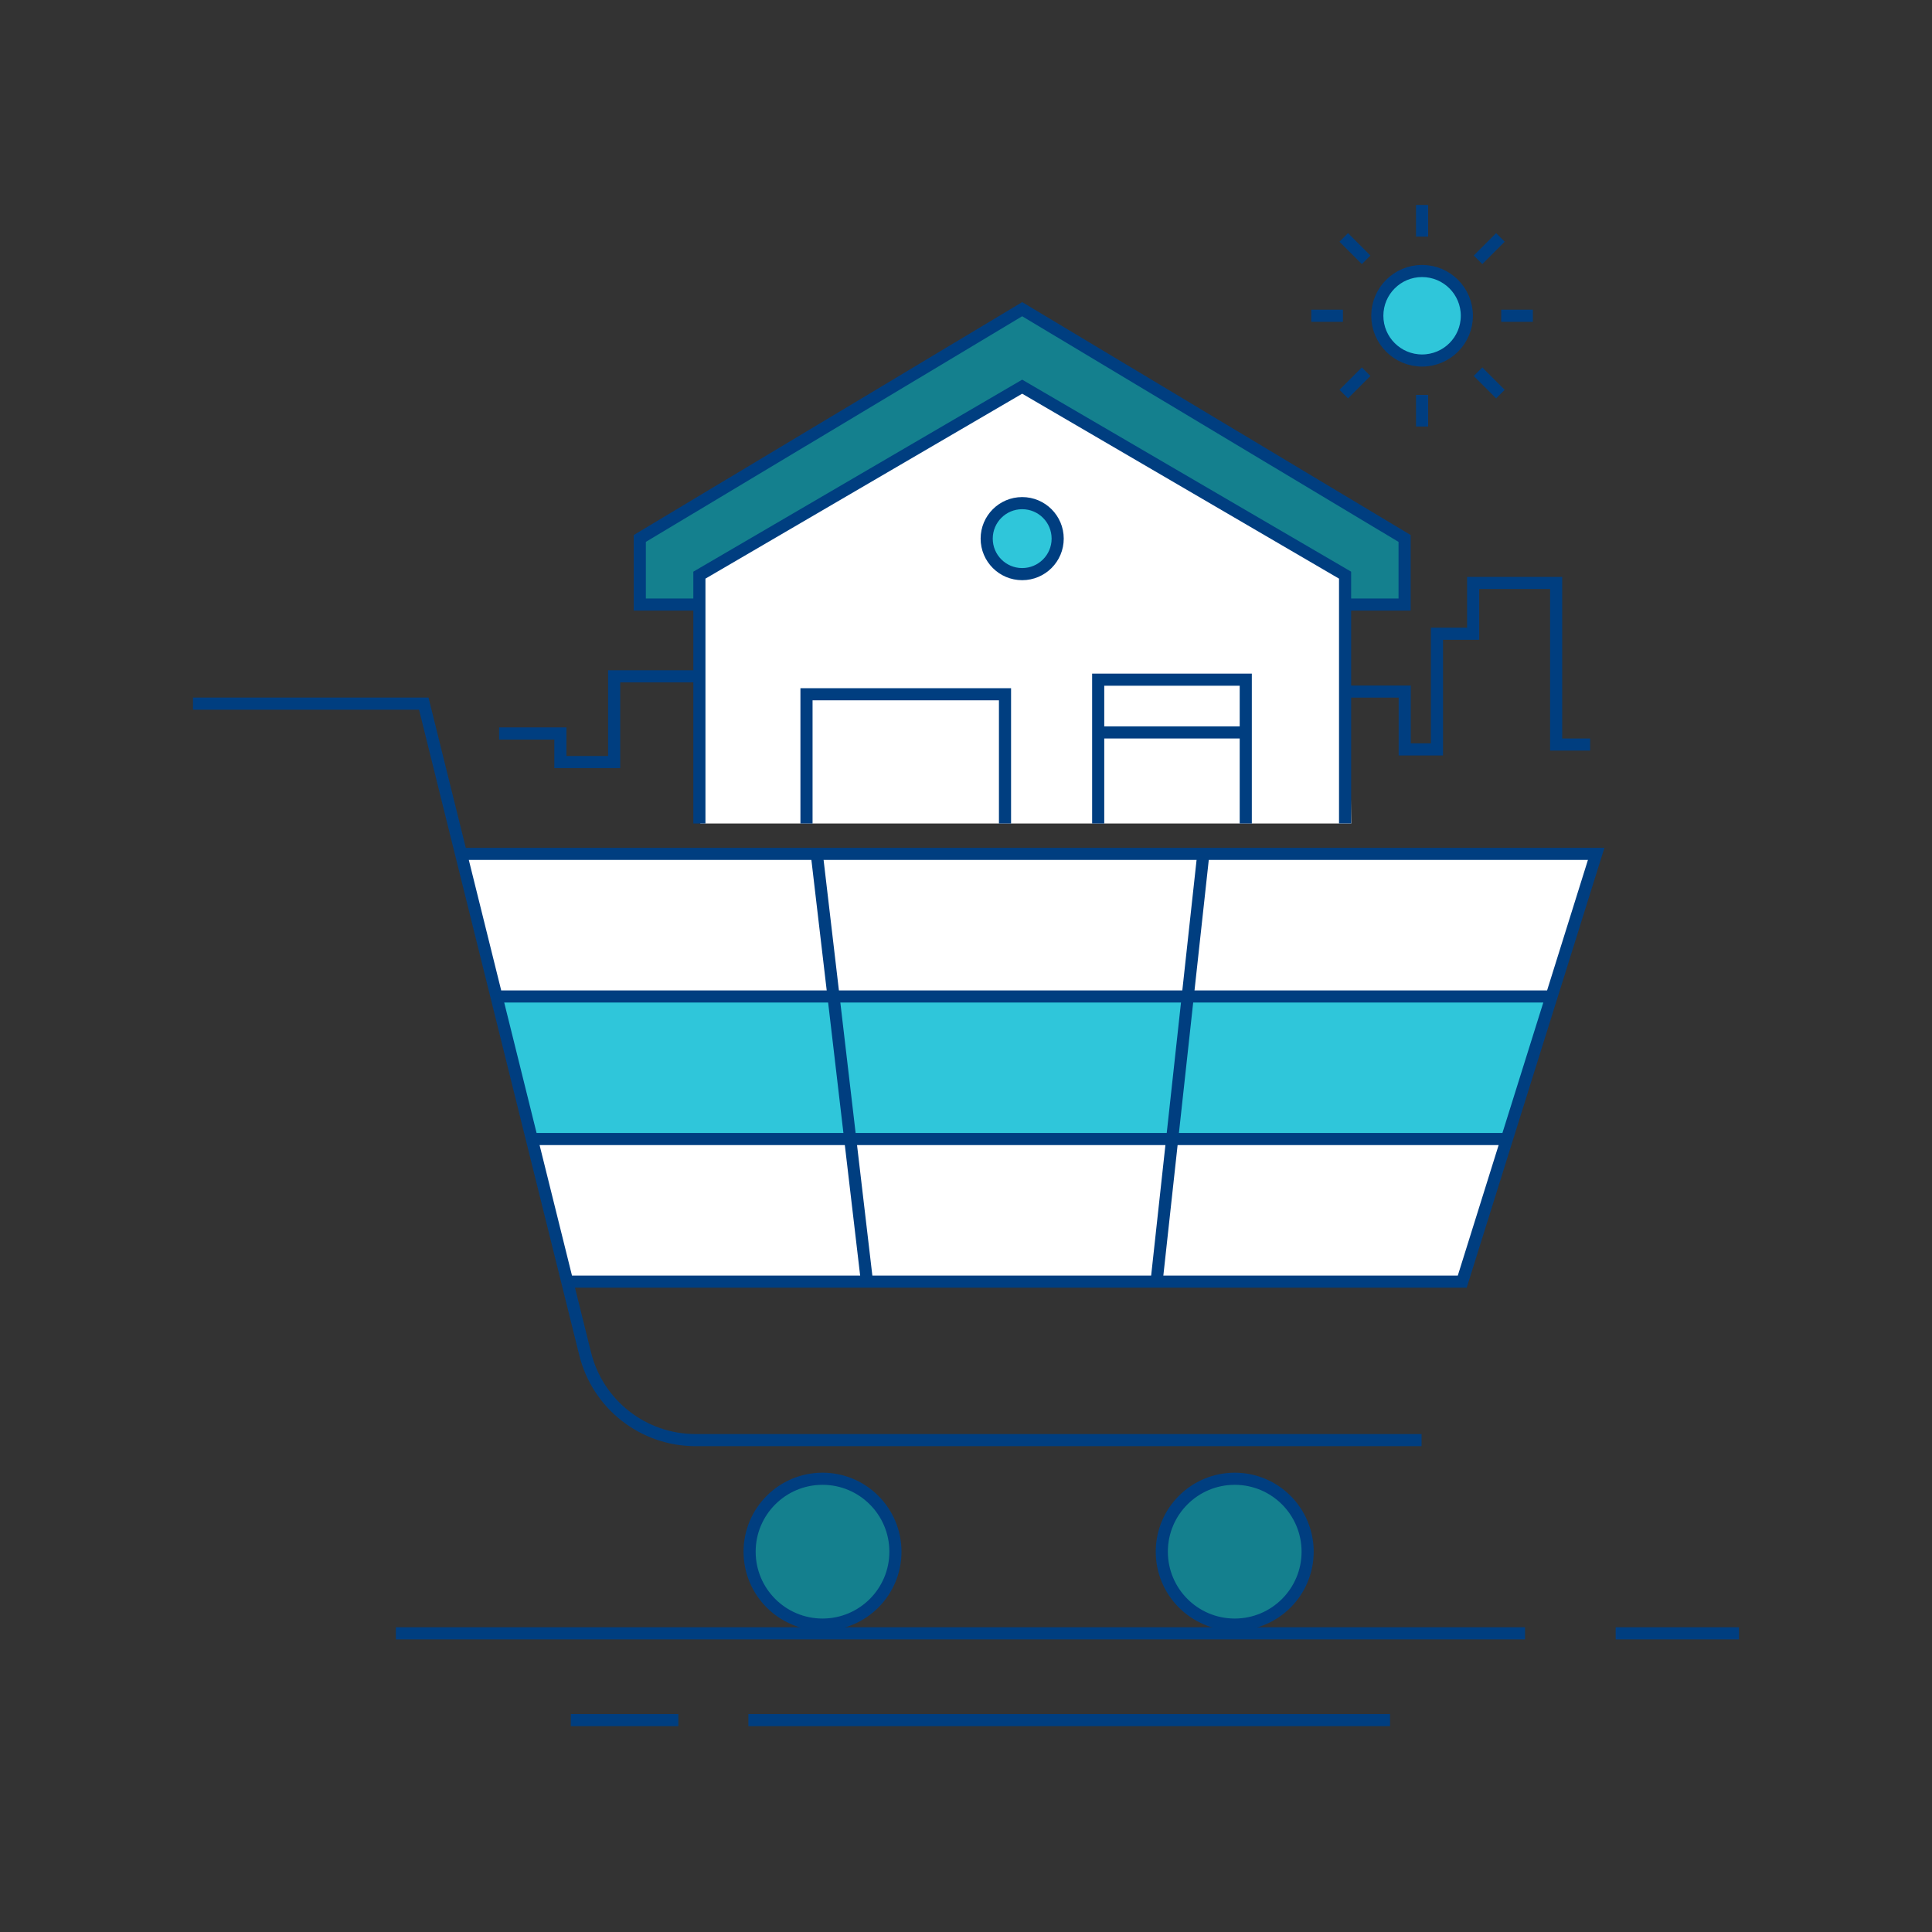 <svg xmlns="http://www.w3.org/2000/svg" version="1.1" xmlns:xlink="http://www.w3.org/1999/xlink" width="512" height="512" x="0" y="0" viewBox="0 0 512 512" style="enable-background:new 0 0 512 512" xml:space="preserve" class=""><rect x="0" y="0" width="512" height="512" fill="#333333" stroke="none"/><g><g fill="none" stroke="#003e80" stroke-miterlimit="10" stroke-width="3.212"><path d="M198.33 455.845h170.046M428.168 432.848h32.68M104.908 432.848H404.15M179.766 455.845h-28.493" fill="" opacity="1"></path></g><path fill="#ffffff" d="m358.094 218.23-1.08-65.36-86.125-50.395-85.3 50.395v65.36z" opacity="1" data-original="#ffffff" class=""></path><path fill="#2fc6da" d="M365.002 83.68c0-6.554 5.314-11.862 11.862-11.862 6.553 0 11.867 5.308 11.867 11.861s-5.314 11.862-11.867 11.862c-6.548 0-11.862-5.308-11.862-11.862z" opacity="1" data-original="#dde7f3" class=""></path><path fill="#14808e" d="M372.232 142.697v17.517H356.46v-7.792l-85.571-49.947-85.543 49.947v7.792h-15.795v-17.517L270.89 81.94z" opacity="1" data-original="#6360ef" class=""></path><circle cx="270.889" cy="142.743" r="9.406" fill="#2fc6da" opacity="1" data-original="#dde7f3" class=""></circle><g fill="none" stroke="#003e80" stroke-miterlimit="10" stroke-width="3.212"><path d="M185.346 218.23V152.421l85.543-49.947 85.571 49.947v65.807" fill="" opacity="1"></path><path d="M356.449 160.214h15.783v-17.517L270.889 81.94 169.55 142.697v17.517h15.784M213.73 218.23v-34.242h52.606v34.241" fill="" opacity="1"></path><circle cx="270.889" cy="142.743" r="9.406" fill="" opacity="1"></circle><path d="M291.031 218.23v-38.113h39.109V218.23M291.503 194.105h38.637M132.268 194.383h16.237v7.57h14.255v-22.722h22.586M356.46 183.272h15.806V198.6h8.542v-30.657h9.594V154.49h21.995v42.826h9.009M376.864 113.04v-8.388M376.864 62.707v-8.389M347.503 83.679h8.389M397.836 83.679h8.389M356.108 104.441l5.928-5.933M391.692 68.851l5.934-5.934M356.108 62.917l5.928 5.934M391.692 98.508l5.934 5.933M376.864 71.818c6.553 0 11.867 5.308 11.867 11.861s-5.314 11.862-11.867 11.862c-6.548 0-11.862-5.308-11.862-11.862s5.314-11.861 11.862-11.861z" fill="" opacity="1"></path></g><path fill="#ffffff" d="m150.326 339.645-9.383-37.79h84.375l4.436 37.79z" opacity="1" data-original="#ffffff" class=""></path><path fill="#2fc6da" d="M225.318 301.856h-84.375l-9.301-37.484 1.206-.297h88.043z" opacity="1" data-original="#dde7f3" class=""></path><path fill="#14808e" d="M327.217 391.887c10.674 0 19.318 8.658 19.318 19.326 0 10.675-8.644 19.325-19.318 19.325s-19.326-8.65-19.326-19.325c0-10.668 8.65-19.326 19.326-19.326zM217.979 391.887c10.674 0 19.318 8.658 19.318 19.326 0 10.675-8.644 19.325-19.318 19.325-10.668 0-19.326-8.65-19.326-19.325 0-10.668 8.658-19.326 19.326-19.326z" opacity="1" data-original="#6360ef" class=""></path><path fill="#ffffff" d="m399.34 301.856-11.829 37.79h-81.005l4.13-37.79z" opacity="1" data-original="#ffffff" class=""></path><path fill="#2fc6da" d="m411.176 264.075-11.837 37.78h-88.703l4.13-37.78z" opacity="1" data-original="#dde7f3" class=""></path><path fill="#ffffff" d="m310.636 301.856-4.13 37.79h-76.752l-4.436-37.79z" opacity="1" data-original="#ffffff" class=""></path><path fill="#2fc6da" d="m314.766 264.075-4.13 37.78h-85.318l-4.427-37.78z" opacity="1" data-original="#dde7f3" class=""></path><g fill="#fff"><path d="m216.455 226.285 4.436 37.79h-88.043l-1.206.297-9.458-38.087z" fill="#ffffff" opacity="1" data-original="#ffffff" class=""></path><path d="m318.896 226.285-4.13 37.79H220.89l-4.436-37.79zM423.004 226.285l-11.828 37.79h-96.41l4.13-37.79z" fill="#ffffff" opacity="1" data-original="#ffffff" class=""></path></g><g fill="none" stroke="#003e80" stroke-miterlimit="10" stroke-width="3.212"><path d="M376.732 381.647H184.315c-13.844 0-25.906-9.435-29.241-22.871l-4.748-19.13-9.383-37.79-9.301-37.484-9.458-38.087h300.82l-11.828 37.79-11.837 37.78-11.828 37.79H150.326M346.535 411.213c0 10.675-8.644 19.325-19.318 19.325s-19.326-8.65-19.326-19.325c0-10.668 8.65-19.326 19.326-19.326s19.318 8.658 19.318 19.326zM237.297 411.213c0 10.675-8.644 19.325-19.318 19.325-10.668 0-19.326-8.65-19.326-19.325 0-10.668 8.658-19.326 19.326-19.326 10.674 0 19.318 8.658 19.318 19.326zM122.184 226.285l-9.879-39.813H51.152M140.943 301.856H399.339M132.848 264.075h278.328" fill="" opacity="1"></path><path d="m318.896 226.285-4.13 37.79-4.13 37.78-4.13 37.79M216.455 226.285l4.436 37.79 4.427 37.78 4.436 37.79" fill="" opacity="1"></path></g></g></svg>